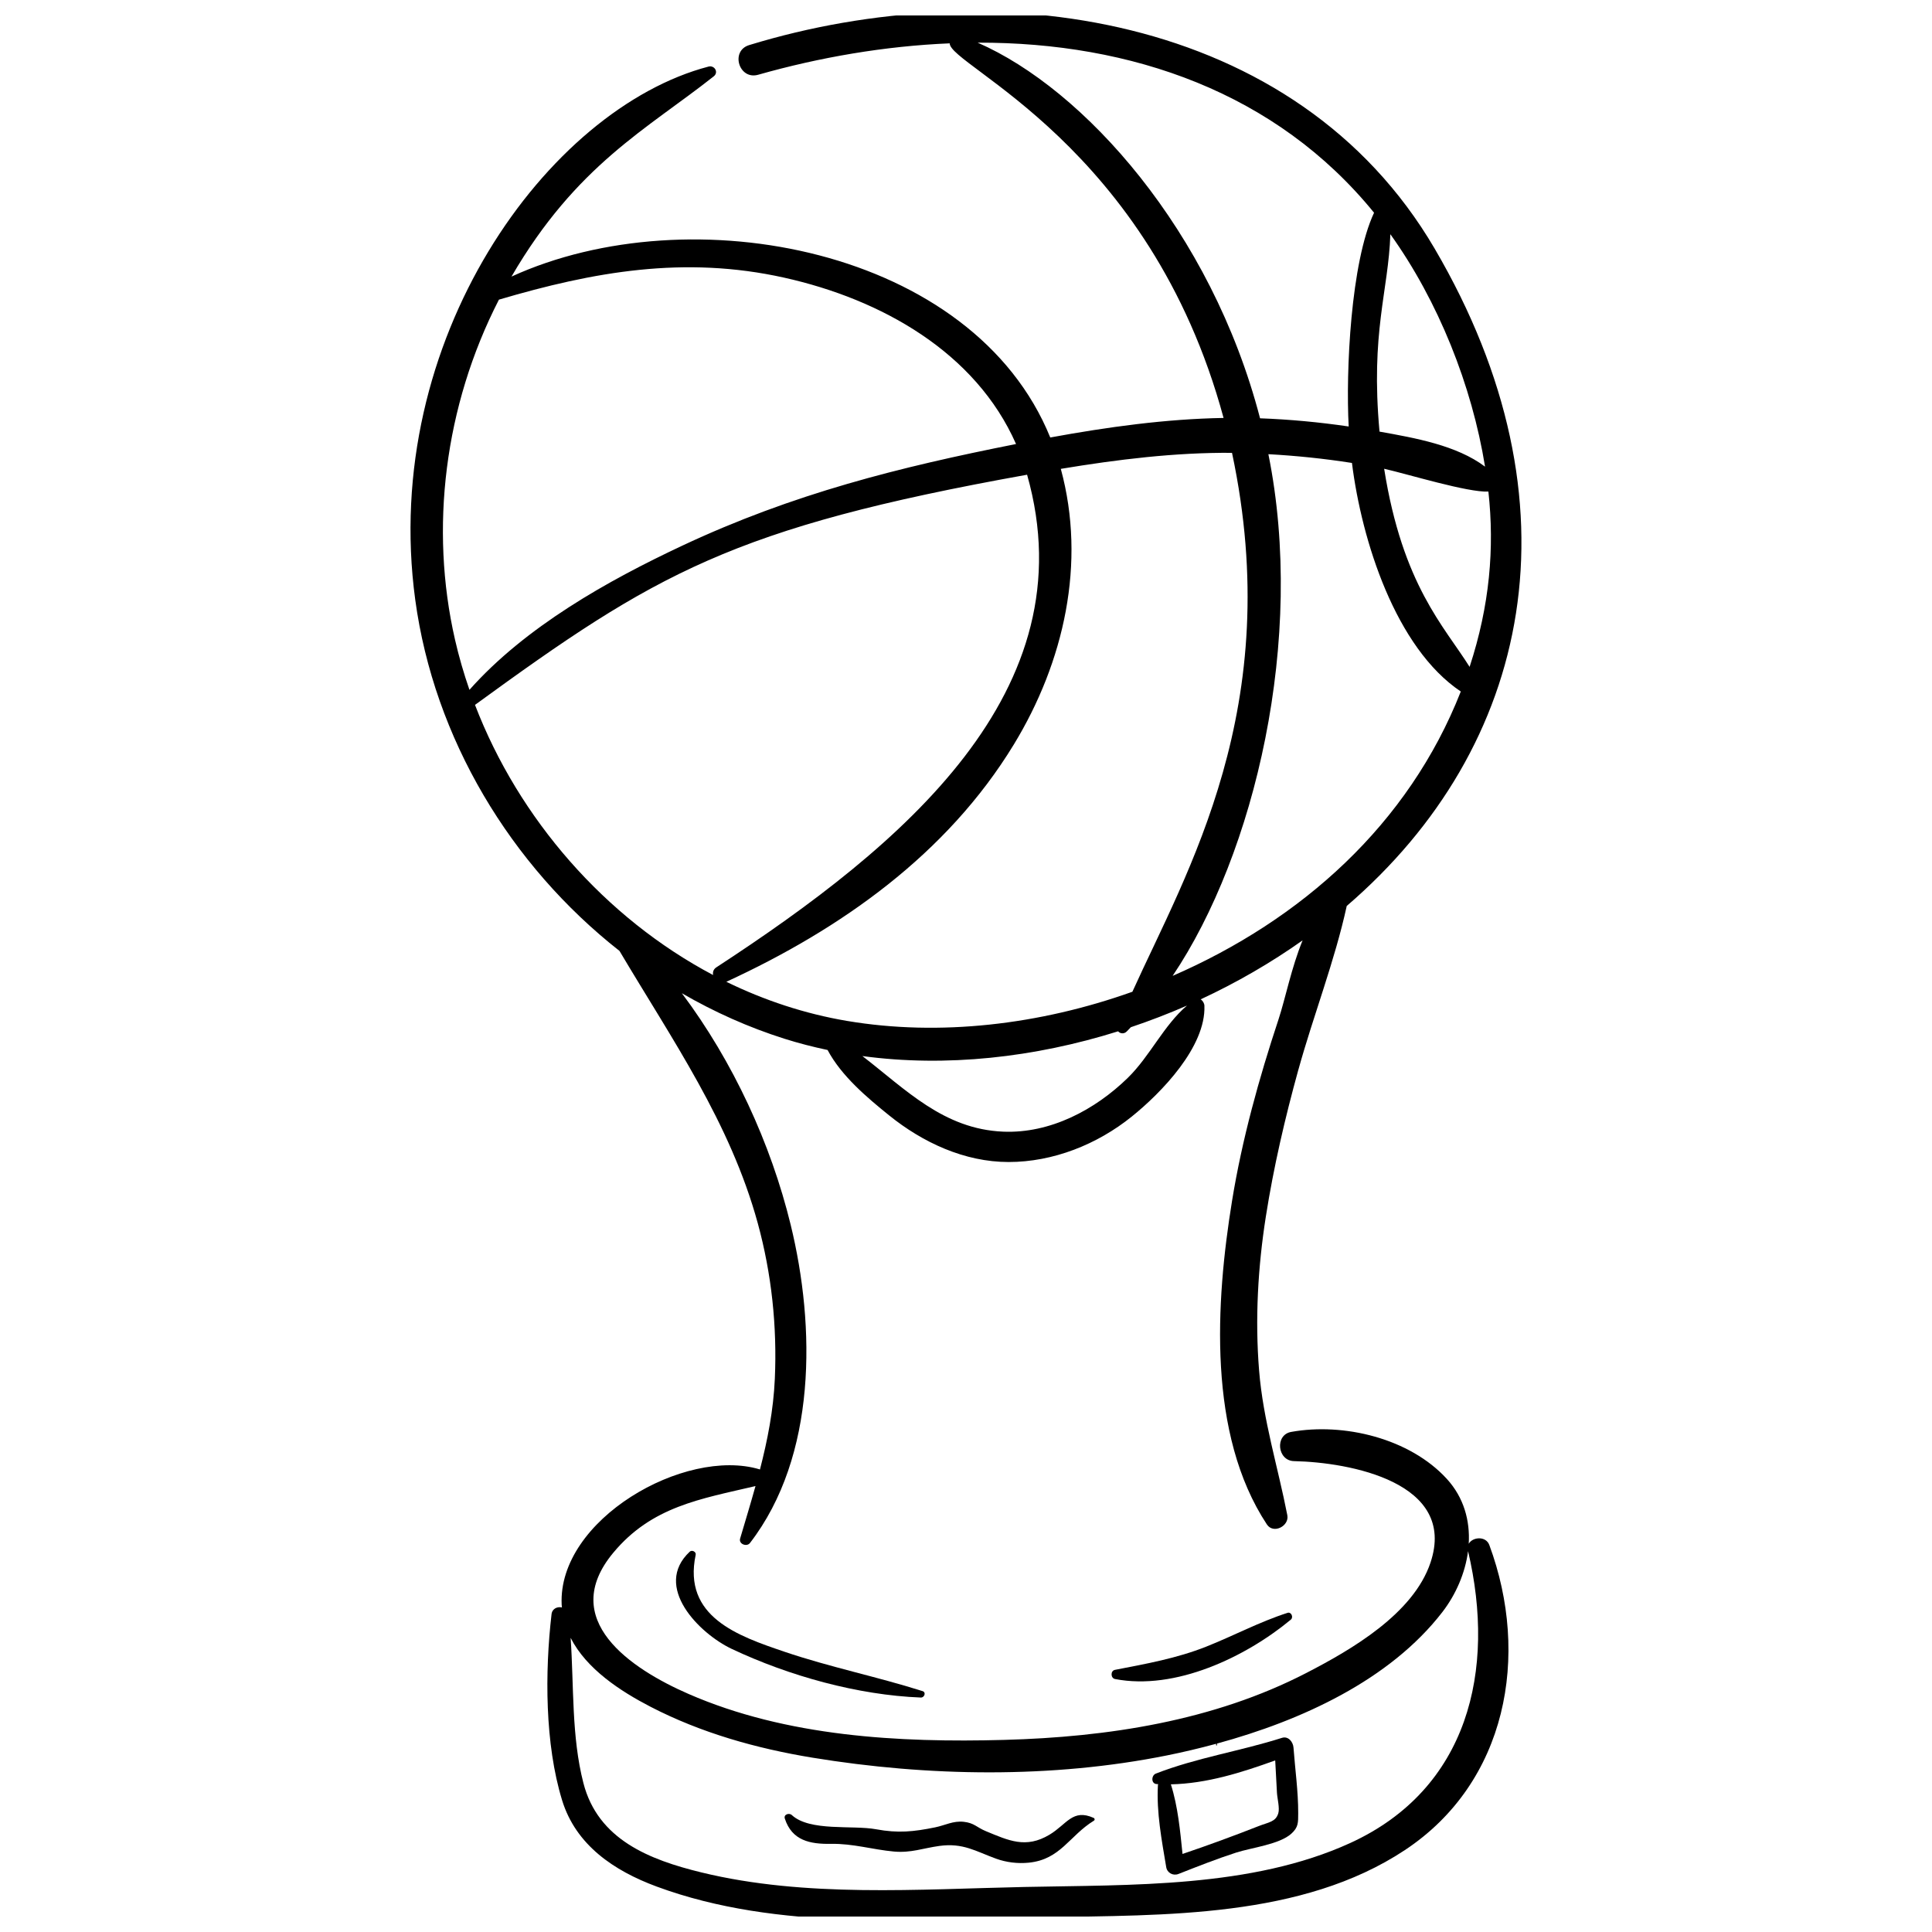 <?xml version="1.0" encoding="UTF-8"?>
<!-- Uploaded to: SVG Repo, www.svgrepo.com, Generator: SVG Repo Mixer Tools -->
<svg width="800px" height="800px" version="1.1" viewBox="144 144 512 512" xmlns="http://www.w3.org/2000/svg">
 <defs>
  <clipPath id="a">
   <path d="m252 148.09h296v503.81h-296z"/>
  </clipPath>
 </defs>
 <g clip-path="url(#a)">
  <path d="m488.08 427.51c3.953-14.301 9.652-28.879 12.82-43.422 49.012-42.145 62.84-106.7 23.301-174.2-36.723-62.695-117.39-73.621-181.67-53.938-5.055 1.547-2.707 9.305 2.387 7.859 16.359-4.641 33.578-7.609 50.766-8.324-0.098 5.965 53.004 26.941 72.574 99.273-15.344 0.266-30.742 2.398-45.93 5.18-20.383-50.176-95.32-64.344-142.78-42.641 17.219-29.609 35.957-39.109 53.605-53.07 1.363-1.078 0.195-3-1.391-2.582-42.602 11.16-87.066 72.402-77.719 141.3 4.981 36.699 25.242 70.367 54.129 93.059 13.902 23.453 29.324 45.41 36.645 72.164 3.676 13.434 5.141 27.34 4.519 41.246-0.371 8.324-1.926 16.207-3.941 24.023-0.035-0.012-0.055-0.035-0.094-0.047-19.82-5.934-53.535 13.332-52.453 35.871 0.012 0.246 0.055 0.48 0.074 0.723-1.191-0.273-2.582 0.289-2.758 1.801-1.777 15.332-1.785 34.355 2.797 49.293 3.656 11.926 13.805 18.711 25.047 22.871 32.191 11.918 69.383 8.785 103.05 8.137 31.461-0.602 67.914 0.297 95.246-17.793 27.078-17.922 33.234-51.551 22.379-80.855-0.898-2.43-4.398-2.172-5.453-0.328 0.367-6.129-1.289-12.234-5.785-17.168-9.84-10.785-27.344-14.977-41.266-12.473-4.391 0.789-3.676 7.648 0.746 7.742 14.781 0.312 43.309 5.617 36.168 26.902-4.551 13.562-20.953 23.07-32.91 29.242-24.605 12.707-52.641 16.988-80.059 17.734-27.926 0.762-57.73-0.871-83.652-12.176-15.293-6.668-34.699-19.656-19.965-37.398 10.223-12.312 23.168-14.277 37.707-17.695-1.285 4.613-2.684 9.223-4.074 13.906-0.434 1.457 1.754 2.293 2.606 1.188 17.75-23.031 17.375-57.352 10.793-84.32-5.246-21.496-15.23-43.234-28.836-61.375 8.562 4.965 17.656 9.039 27.164 12.051 3.754 1.188 7.578 2.168 11.449 2.988 3.68 6.914 10.449 12.594 16.305 17.324 8.934 7.219 20.02 12.363 31.668 12.363 11.812 0.004 23.48-4.668 32.621-12.027 7.879-6.34 19.668-18.492 19.27-29.391-0.023-0.637-0.43-1.336-0.992-1.691 9.539-4.434 18.621-9.688 27.016-15.633-2.945 7.137-4.59 15.516-6.383 20.938-5.188 15.664-9.66 31.77-12.312 48.07-4.383 26.938-6.519 61.914 9.23 85.785 1.727 2.617 5.969 0.422 5.414-2.445-2.504-12.863-6.418-25.188-7.481-38.344-1.102-13.609-0.32-27.367 1.793-40.844 2.059-13.113 5.07-26.055 8.605-38.848zm-171.68 168.8c13.406 6.938 28.066 11.055 42.914 13.492 30.672 5.027 63.406 5.539 93.941-0.598 4.246-0.852 8.621-1.887 13.035-3.082v0.371c0 0.141 0.219 0.113 0.219-0.027v-0.402c22.379-6.09 45.809-16.824 59.719-34.832 3.586-4.641 6.07-10.359 6.824-16.16 7.43 31.559 0.082 63.027-31.23 77.348-26.113 11.941-58.152 11.047-86.281 11.645-28.133 0.594-58.055 2.867-85.637-3.848-13.793-3.359-27.434-8.695-31.297-23.691-3.18-12.332-2.5-25.676-3.383-38.48 4.203 8.277 13.215 14.145 21.176 18.266zm217.06-275.58c-6.746-10.77-17.75-21.641-22.645-52.504 6.367 1.445 22.203 6.324 27.625 6.047 1.645 14.957 0.359 30.176-4.981 46.457zm-21-114.66c12.707 17.738 21.629 40.125 25.094 61.598-7.527-5.668-18.504-7.59-27.969-9.289-2.406-26.422 2.363-37.145 2.875-52.309zm-109.37-50.766c40.734-0.109 79.156 13.23 105.05 45.07-6.184 13.16-7.512 42.09-6.723 56.648-7.785-1.145-15.633-1.879-23.488-2.168-12.961-49.805-46.746-87.312-74.844-99.551zm-138.52 158.16c-6.711-29.379-2.856-61.785 11.652-90.055 25.023-7.387 49.121-11.723 75.605-5.824 25.789 5.742 50.727 19.785 61.434 44.086-30.863 6.117-59.023 13.121-88.512 26.965-19.707 9.25-41.504 21.473-56.34 38.176-1.52-4.383-2.809-8.836-3.84-13.348zm68.406 88.926c-28.617-15.129-51.496-41.371-63.098-71.59 47.672-34.695 68.004-46.941 146.31-60.996 16.27 57.309-32.945 98.301-82.348 130.55-0.785 0.508-1.004 1.289-0.863 2.035zm35.496 12.164c-11.168-1.887-21.906-5.445-31.984-10.371 30.316-13.969 58.461-33.785 76.184-62.879 13.324-21.875 19.242-48.129 12.453-73.051 15.043-2.492 30.285-4.367 45.371-4.246 14.316 67.352-12.035 111.05-26.402 142.82-24.609 8.777-51.16 11.859-75.621 7.727zm74.43 15.066c-8.711 8.512-20.598 14.801-33.047 14.281-15.836-0.66-25.875-11.238-37.316-20.035 22.191 3.008 45.633 0.395 67.777-6.559 0.5 0.613 1.523 0.781 2.25 0.074 0.387-0.379 0.746-0.777 1.125-1.16 5.043-1.695 10.016-3.606 14.875-5.734-6.16 5.231-9.828 13.434-15.664 19.133zm11.859-27.008c21.773-32.391 35.254-89.355 25.371-138.25 7.414 0.41 14.816 1.172 22.148 2.324 2.574 20.629 11.59 49 28.844 60.57-13.867 35.293-42.285 60.531-76.363 75.359z"/>
 </g>
 <path d="m450.53 616.8c0.133 0.008 0.262 0.008 0.395 0.012-0.02 0.094-0.059 0.168-0.062 0.273-0.414 7.195 1.016 14.648 2.199 21.738 0.254 1.527 1.828 2.352 3.242 1.797 5.078-2 10.109-3.984 15.301-5.668 3.977-1.289 11.465-2.156 14.613-5.008 1.879-1.707 1.812-2.887 1.82-5.441 0.016-5.758-0.824-11.656-1.25-17.391-0.109-1.457-1.355-3.102-3.059-2.559-11.031 3.516-22.652 5.269-33.418 9.469-1.223 0.477-1.301 2.688 0.219 2.777zm31.414-6.273c0.152 2.875 0.297 5.75 0.465 8.621 0.086 1.441 0.762 4.016 0.355 5.379-0.688 2.316-2.543 2.359-5.207 3.406-6.691 2.629-13.383 5.086-20.176 7.383-0.637-6.172-1.215-12.562-3.078-18.418-0.004-0.012-0.012-0.02-0.016-0.031 9.477-0.195 18.727-3.109 27.656-6.34z"/>
 <path d="m364.26 632.64c5.816-0.098 10.93 1.512 16.613 2.035 4.543 0.418 7.742-0.887 12.07-1.484 6.246-0.867 9.641 1.418 14.969 3.359 2.758 1.004 5.777 1.371 8.691 1.082 8.461-0.836 10.766-7.125 17.281-11.129 0.316-0.195 0.254-0.602-0.066-0.746-5.57-2.504-7.09 1.703-11.699 4.461-6.254 3.746-10.824 1.547-16.863-0.945-2.465-1.02-3.035-2.16-5.856-2.477-2.797-0.312-4.93 0.93-7.555 1.465-5.762 1.176-9.848 1.59-15.656 0.516-6.285-1.164-17.566 0.656-22.359-3.777-0.691-0.637-2.207-0.176-1.844 0.941 1.898 5.844 6.668 6.793 12.273 6.699z"/>
 <path d="m326.79 555.21c-9.867 9.246 2.5 21.695 11.148 25.777 15.152 7.148 33.355 12.227 50.094 12.879 0.93 0.035 1.484-1.375 0.453-1.703-12.113-3.84-24.574-6.356-36.613-10.441-12.309-4.18-26.977-9.242-23.512-25.672 0.176-0.82-0.988-1.387-1.57-0.84z"/>
 <path d="m439.47 586.53c-1.219 0.238-1.164 2.199 0.027 2.43 15.945 3.082 34.566-5.777 46.594-15.746 0.746-0.621 0.117-2.117-0.883-1.793-7.445 2.394-14.309 6.082-21.559 8.961-7.867 3.117-15.914 4.543-24.18 6.148z"/>
</svg>